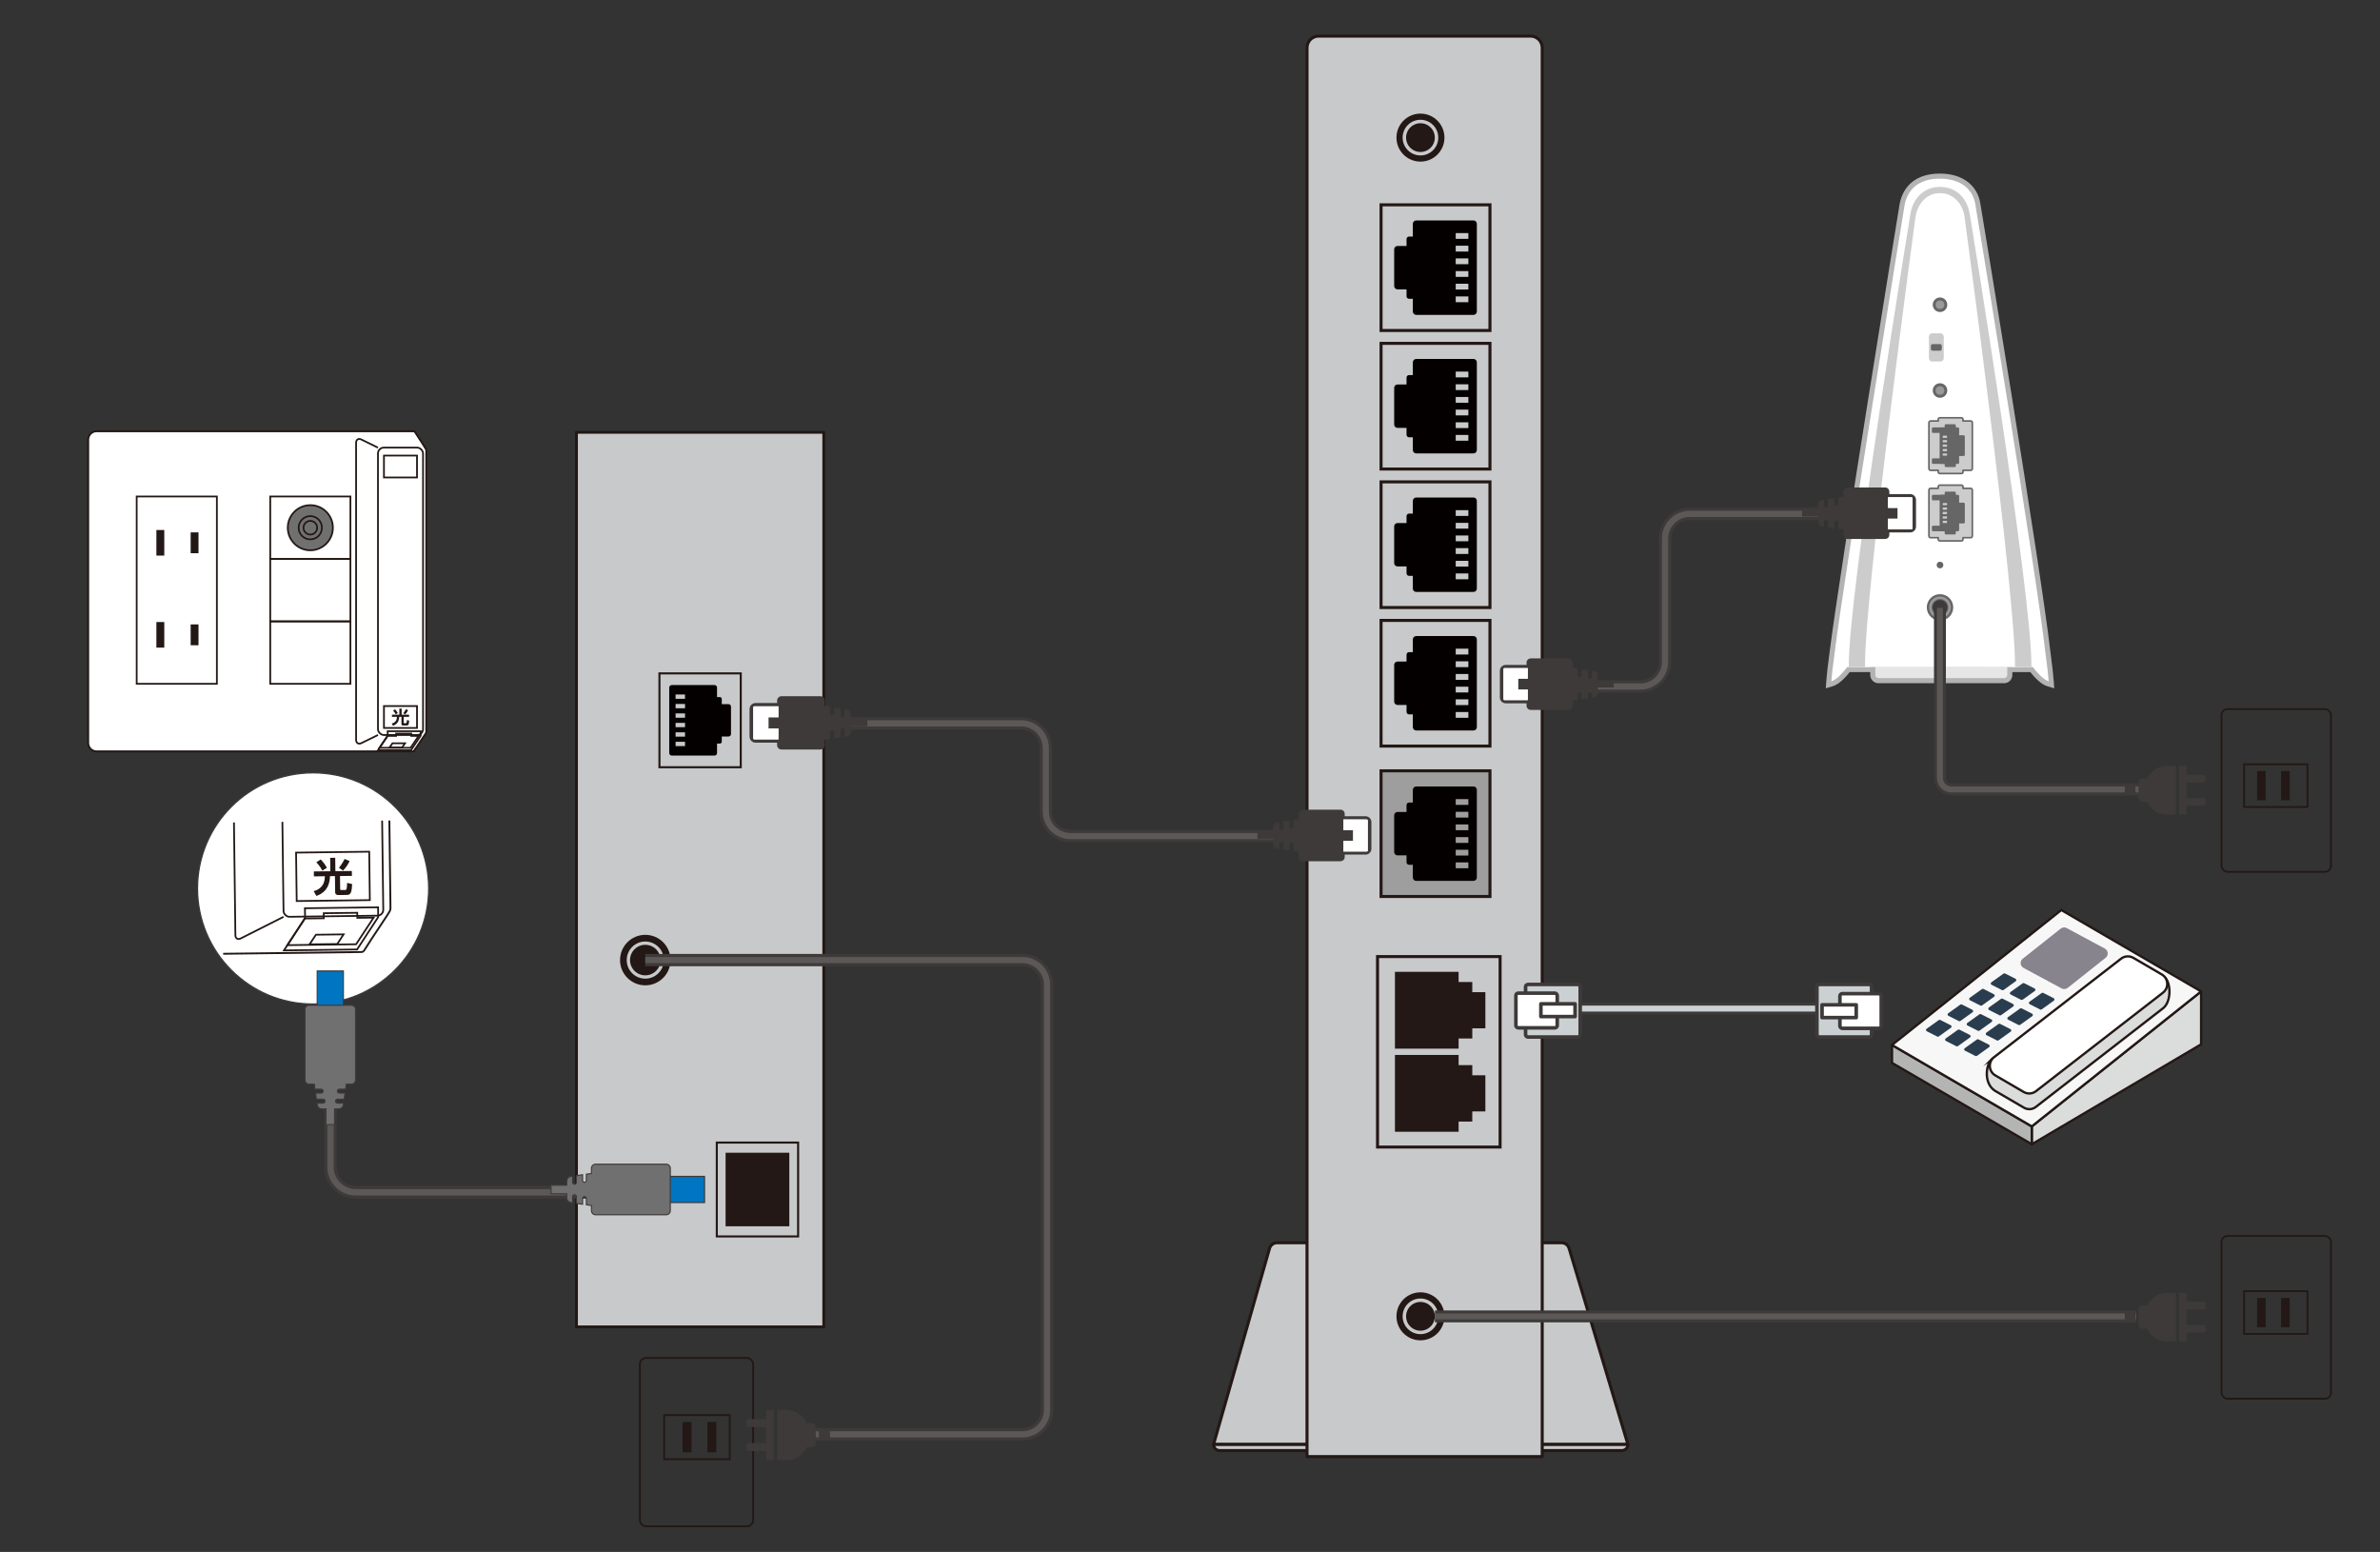 <?xml version="1.0" encoding="UTF-8"?>
<svg id="_レイヤー_1" data-name="レイヤー 1" xmlns="http://www.w3.org/2000/svg" width="612" height="399" xmlns:xlink="http://www.w3.org/1999/xlink" viewBox="0 0 612 399">
  <rect x="0" y="0" width="612" height="399" fill="#333333" stroke="none"/>
  <defs>
    <style>
      .cls-1 {
        stroke: #666;
        stroke-width: .42px;
      }

      .cls-1, .cls-2, .cls-3, .cls-4, .cls-5, .cls-6, .cls-7, .cls-8, .cls-9, .cls-10, .cls-11, .cls-12, .cls-13, .cls-14, .cls-15, .cls-16, .cls-17, .cls-18, .cls-19, .cls-20, .cls-21 {
        fill: none;
      }

      .cls-1, .cls-22, .cls-6, .cls-23, .cls-24, .cls-25, .cls-26, .cls-27, .cls-28, .cls-29, .cls-30 {
        stroke-linecap: round;
        stroke-linejoin: round;
      }

      .cls-31 {
        stroke-width: .32px;
      }

      .cls-31, .cls-2, .cls-3, .cls-4, .cls-32, .cls-5, .cls-33, .cls-34, .cls-7, .cls-9, .cls-10, .cls-35, .cls-11, .cls-36, .cls-13, .cls-14, .cls-37, .cls-15, .cls-38, .cls-16, .cls-39, .cls-17, .cls-18, .cls-19, .cls-20, .cls-21 {
        stroke-miterlimit: 10;
      }

      .cls-31, .cls-4, .cls-9, .cls-25, .cls-13, .cls-29, .cls-38, .cls-39, .cls-19 {
        stroke: #3e3a39;
      }

      .cls-31, .cls-40, .cls-34, .cls-36, .cls-29 {
        fill: #fff;
      }

      .cls-41 {
        fill: #3e3a39;
      }

      .cls-42 {
        fill: #2a3d4e;
      }

      .cls-2 {
        stroke: #cbd0d3;
      }

      .cls-2, .cls-10 {
        stroke-width: 1.53px;
      }

      .cls-43, .cls-32, .cls-27, .cls-28 {
        fill: #231815;
      }

      .cls-3, .cls-32, .cls-5, .cls-33, .cls-34, .cls-22, .cls-6, .cls-23, .cls-24, .cls-35, .cls-26, .cls-36, .cls-12, .cls-37, .cls-16, .cls-30, .cls-17, .cls-18, .cls-21 {
        stroke: #231815;
      }

      .cls-3, .cls-32, .cls-35 {
        stroke-width: .45px;
      }

      .cls-4 {
        stroke-width: 3.06px;
      }

      .cls-5 {
        stroke-width: .46px;
      }

      .cls-33 {
        fill: #9e9e9f;
      }

      .cls-33, .cls-6, .cls-26, .cls-16 {
        stroke-width: .78px;
      }

      .cls-34, .cls-22, .cls-24, .cls-37, .cls-30 {
        stroke-width: .6px;
      }

      .cls-22 {
        fill: #f7f7f7;
      }

      .cls-7 {
        stroke: #999;
        stroke-width: .63px;
      }

      .cls-9 {
        stroke-width: 3.26px;
      }

      .cls-23 {
        stroke-width: .74px;
      }

      .cls-23, .cls-26, .cls-44 {
        fill: #c8c9ca;
      }

      .cls-10, .cls-11, .cls-15, .cls-20 {
        stroke: #5b5857;
      }

      .cls-24, .cls-37 {
        fill: #dbdcdc;
      }

      .cls-45 {
        clip-path: url(#clippath-1);
      }

      .cls-35, .cls-38 {
        fill: #717071;
      }

      .cls-25 {
        fill: #cbd0d3;
      }

      .cls-25, .cls-29 {
        stroke-width: .92px;
      }

      .cls-11 {
        stroke-width: 1.58px;
      }

      .cls-46 {
        fill: #666;
      }

      .cls-36, .cls-21 {
        stroke-width: .48px;
      }

      .cls-12 {
        stroke-miterlimit: 10;
        stroke-width: .45px;
      }

      .cls-13 {
        stroke-width: 3.17px;
      }

      .cls-14 {
        stroke: #3e3a39;
        stroke-width: 2.23px;
      }

      .cls-27 {
        stroke-width: .85px;
      }

      .cls-27, .cls-28 {
        stroke: #c8c9ca;
      }

      .cls-47 {
        fill: #88848e;
      }

      .cls-28 {
        stroke-width: .89px;
      }

      .cls-15 {
        stroke-width: 1.63px;
      }

      .cls-48 {
        fill: #999;
      }

      .cls-38, .cls-39 {
        stroke-width: .29px;
      }

      .cls-39 {
        fill: #0075c1;
      }

      .cls-49 {
        fill: #ccc;
      }

      .cls-50 {
        fill: #b3b3b3;
      }

      .cls-30 {
        fill: #b4b4b5;
      }

      .cls-51 {
        fill: #040000;
      }

      .cls-17 {
        stroke-width: .53px;
      }

      .cls-18 {
        stroke-width: .77px;
      }

      .cls-19 {
        stroke-width: 3.18px;
      }

      .cls-52 {
        clip-path: url(#clippath);
      }

      .cls-20 {
        stroke-width: 1.59px;
      }

      .cls-53 {
        fill: #e6e6e6;
      }
    </style>
    <clipPath id="clippath">
      <rect class="cls-8" x="57.22" y="211.16" width="53.88" height="41.45" transform="translate(-2.95 1.09) rotate(-.73)"/>
    </clipPath>
    <clipPath id="clippath-1">
      <rect class="cls-8" x="738.92" y="206.33" width="53.88" height="41.45" transform="translate(-2.83 9.78) rotate(-.73)"/>
    </clipPath>
  </defs>
  <g>
    <g>
      <path class="cls-40" d="M526.62,175.79c-1.54-.47-3.23-2.38-4.21-3.65h-47.08c-.98,1.27-2.67,3.18-4.21,3.65l-.91.27.06-.95c.1-1.47.38-3.94.84-7.33,2.69-21.25,17.86-114.33,18.02-115.26.94-4.68,4.37-7.24,9.67-7.24h.12c5.32,0,9.03,2.78,9.69,7.25.15.93,15.6,94,18.02,115.27.45,3.38.74,5.85.84,7.32l.06.95-.91-.27Z"/>
      <path class="cls-50" d="M498.91,45.94c5.44,0,8.48,2.88,9.05,6.69,0,0,15.57,93.75,18.01,115.25.44,3.26.73,5.77.84,7.29-1.54-.47-3.4-2.77-4.08-3.67h-47.73c-.68.9-2.53,3.21-4.08,3.67.1-1.52.4-4.03.84-7.29,2.72-21.49,18.01-115.25,18.01-115.25.78-3.87,3.53-6.69,9.02-6.69h.11M498.91,44.63h-.11c-5.64,0-9.3,2.75-10.31,7.74-.16.98-15.34,94.07-18.03,115.34-.46,3.44-.74,5.86-.84,7.37l-.13,1.89,1.81-.55c1.56-.47,3.16-2.13,4.34-3.62h46.44c1.18,1.49,2.79,3.15,4.34,3.62l1.81.55-.13-1.89c-.1-1.49-.39-3.97-.84-7.38-2.41-21.25-17.86-114.35-18.02-115.29-.71-4.79-4.67-7.78-10.34-7.78h0Z"/>
    </g>
    <g>
      <g>
        <rect class="cls-53" x="481.57" y="168.93" width="35.23" height="6.09" rx="1.48" ry="1.48"/>
        <path class="cls-50" d="M515.33,169.58c.45,0,.82.37.82.82v3.13c0,.45-.37.82-.82.82h-32.28c-.45,0-.82-.37-.82-.82v-3.13c0-.45.37-.82.82-.82h32.28M515.33,168.27h-32.28c-1.17,0-2.13.96-2.13,2.13v3.13c0,1.17.96,2.13,2.13,2.13h32.28c1.17,0,2.13-.96,2.13-2.13v-3.13c0-1.17-.96-2.13-2.13-2.13h0Z"/>
      </g>
      <path class="cls-49" d="M506.5,55.06c-.64-4.07-3.42-7.01-7.63-7.01s-7.02,3.02-7.63,7.01c0,0-16.05,97.77-15.84,116.41h23.14v-.02c.11,0,.22.02.34.02s.23-.01.34-.02v.02h23.14c.21-18.64-15.84-116.41-15.84-116.41Z"/>
      <path class="cls-40" d="M505.2,56c-.34-3.48-2.84-6.34-6.34-6.34h0c-3.5,0-5.85,2.77-6.34,6.34,0,0-13.12,96.83-12.95,115.47h19.01c.09,0,.18,0,.28,0h0c.09,0,.19,0,.28-.01h0s19.01.01,19.01.01c.17-18.64-12.95-115.47-12.95-115.47Z"/>
      <circle class="cls-46" cx="498.86" cy="145.27" r=".85"/>
      <g>
        <circle class="cls-46" cx="498.86" cy="78.35" r="1.87"/>
        <circle class="cls-48" cx="498.86" cy="78.35" r="1.11"/>
      </g>
      <g>
        <circle class="cls-46" cx="498.86" cy="100.4" r="1.87"/>
        <circle class="cls-48" cx="498.86" cy="100.4" r="1.11"/>
      </g>
      <g>
        <circle class="cls-46" cx="498.86" cy="156.16" r="3.4"/>
        <circle class="cls-7" cx="498.86" cy="156.16" r="2.48"/>
        <circle class="cls-14" cx="498.86" cy="156.16" r=".78"/>
      </g>
      <g>
        <rect class="cls-49" x="496.01" y="85.69" width="3.81" height="7.26" rx=".84" ry=".84"/>
        <rect class="cls-46" x="496.52" y="88.47" width="2.8" height="1.7" rx=".42" ry=".42"/>
      </g>
      <g>
        <g>
          <g>
            <path class="cls-49" d="M506.75,125.56h-1.97v-.41c0-.23-.19-.42-.42-.42h-5.54c-.23,0-.42.19-.42.42v.41h-1.97c-.23,0-.42.19-.42.42v11.84c0,.23.19.42.42.42h1.97v.41c0,.23.19.42.42.42h5.54c.23,0,.42-.19.42-.42v-.41h1.97c.23,0,.42-.19.42-.42v-11.84c0-.23-.19-.42-.42-.42Z"/>
            <path class="cls-1" d="M506.75,125.56h-1.97v-.41c0-.23-.19-.42-.42-.42h-5.54c-.23,0-.42.19-.42.42v.41h-1.97c-.23,0-.42.19-.42.42v11.84c0,.23.19.42.42.42h1.97v.41c0,.23.19.42.42.42h5.54c.23,0,.42-.19.42-.42v-.41h1.97c.23,0,.42-.19.42-.42v-11.84c0-.23-.19-.42-.42-.42Z"/>
          </g>
          <rect class="cls-46" x="503.39" y="129.24" width="1.85" height="5.33" rx=".29" ry=".29"/>
          <g>
            <rect class="cls-46" x="500.06" y="126.39" width="2.86" height="11.02" rx=".29" ry=".29"/>
            <rect class="cls-46" x="498.76" y="127.22" width="5.02" height="9.37" rx=".29" ry=".29"/>
            <rect class="cls-46" x="496.77" y="127.22" width="5.02" height="1.42" rx=".29" ry=".29"/>
            <rect class="cls-46" x="496.77" y="135.16" width="5.02" height="1.42" rx=".29" ry=".29"/>
          </g>
        </g>
        <g>
          <rect class="cls-49" x="499.56" y="129.33" width="1.1" height=".57"/>
          <rect class="cls-49" x="499.56" y="130.48" width="1.1" height=".57"/>
          <rect class="cls-49" x="499.56" y="131.62" width="1.1" height=".57"/>
          <rect class="cls-49" x="499.56" y="132.76" width="1.1" height=".57"/>
          <rect class="cls-49" x="499.56" y="133.9" width="1.1" height=".57"/>
        </g>
      </g>
      <g>
        <g>
          <g>
            <path class="cls-49" d="M506.75,108.24h-1.97v-.41c0-.23-.19-.42-.42-.42h-5.54c-.23,0-.42.19-.42.42v.41h-1.97c-.23,0-.42.19-.42.42v11.84c0,.23.19.42.42.42h1.97v.41c0,.23.19.42.42.42h5.54c.23,0,.42-.19.42-.42v-.41h1.97c.23,0,.42-.19.42-.42v-11.84c0-.23-.19-.42-.42-.42Z"/>
            <path class="cls-1" d="M506.75,108.24h-1.97v-.41c0-.23-.19-.42-.42-.42h-5.54c-.23,0-.42.19-.42.42v.41h-1.97c-.23,0-.42.19-.42.42v11.84c0,.23.19.42.42.42h1.97v.41c0,.23.19.42.42.42h5.54c.23,0,.42-.19.42-.42v-.41h1.97c.23,0,.42-.19.42-.42v-11.84c0-.23-.19-.42-.42-.42Z"/>
          </g>
          <rect class="cls-46" x="503.39" y="111.91" width="1.85" height="5.33" rx=".29" ry=".29"/>
          <g>
            <rect class="cls-46" x="500.06" y="109.07" width="2.86" height="11.02" rx=".29" ry=".29"/>
            <rect class="cls-46" x="498.76" y="109.89" width="5.02" height="9.37" rx=".29" ry=".29"/>
            <rect class="cls-46" x="496.77" y="109.89" width="5.02" height="1.42" rx=".29" ry=".29"/>
            <rect class="cls-46" x="496.77" y="117.84" width="5.02" height="1.42" rx=".29" ry=".29"/>
          </g>
        </g>
        <g>
          <rect class="cls-49" x="499.56" y="112.01" width="1.1" height=".57"/>
          <rect class="cls-49" x="499.56" y="113.15" width="1.1" height=".57"/>
          <rect class="cls-49" x="499.56" y="114.29" width="1.1" height=".57"/>
          <rect class="cls-49" x="499.56" y="115.44" width="1.1" height=".57"/>
          <rect class="cls-49" x="499.56" y="116.58" width="1.1" height=".57"/>
        </g>
      </g>
    </g>
  </g>
  <g>
    <path class="cls-19" d="M218.05,185.98h44.53c3.51,0,6.35,2.84,6.35,6.35v16.28c0,3.51,2.84,6.35,6.35,6.35h61.3"/>
    <path class="cls-20" d="M218.05,185.98h44.53c3.51,0,6.35,2.84,6.35,6.35v16.28c0,3.51,2.84,6.35,6.35,6.35h61.3"/>
  </g>
  <g>
    <path class="cls-26" d="M418.61,371.38h-106.56l14.39-50.37c.23-.88,1.03-1.49,1.93-1.49h73.19c.91,0,1.71.62,1.94,1.5l15.11,50.36Z"/>
    <g>
      <path class="cls-44" d="M312.05,371.38c0,.86.7,1.56,1.56,1.56h103.45c.86,0,1.56-.7,1.56-1.56h-106.57Z"/>
      <path class="cls-6" d="M312.05,371.38c0,.86.7,1.56,1.56,1.56h103.45c.86,0,1.56-.7,1.56-1.56h-106.57Z"/>
    </g>
    <g>
      <path class="cls-26" d="M339.09,9.28h54.48c1.66,0,3,1.34,3,3v362.22h-60.48V12.28c0-1.66,1.34-3,3-3Z"/>
      <g>
        <circle class="cls-43" cx="365.26" cy="338.43" r="6.17"/>
        <circle class="cls-28" cx="365.26" cy="338.43" r="4.14"/>
      </g>
      <g>
        <circle class="cls-43" cx="365.26" cy="35.38" r="6.17"/>
        <circle class="cls-28" cx="365.26" cy="35.38" r="4.14"/>
      </g>
      <rect class="cls-18" x="354.22" y="245.94" width="31.52" height="48.97"/>
      <g>
        <polygon class="cls-43" points="381.95 255.09 378.59 255.09 378.59 252.48 375.07 252.48 375.07 249.86 358.7 249.86 358.7 269.61 375.07 269.61 375.07 267 378.59 267 378.59 264.38 381.95 264.38 381.95 255.09"/>
        <polygon class="cls-43" points="381.95 276.46 378.59 276.46 378.59 273.85 375.07 273.85 375.07 271.23 358.7 271.23 358.7 290.98 375.07 290.98 375.07 288.36 378.59 288.36 378.59 285.75 381.95 285.75 381.95 276.46"/>
      </g>
      <g>
        <rect class="cls-33" x="355.13" y="198.18" width="28" height="32.31"/>
        <path class="cls-51" d="M379.76,225.62v-22.56c0-.47-.38-.86-.86-.86h-14.74c-.47,0-.86.38-.86.86v3.28h-.98c-.35,0-.64.29-.64.64v1.78h-2.32c-.47,0-.86.38-.86.86v9.44c0,.47.38.86.86.86h2.32v1.78c0,.35.29.64.64.64h.98v3.28c0,.47.38.86.86.86h14.74c.47,0,.86-.38.86-.86ZM374.33,206.94v-1.49h3.25v1.49h-3.25ZM374.33,210.2v-1.49h3.25v1.49h-3.25ZM374.33,213.45v-1.49h3.25v1.49h-3.25ZM374.33,216.71v-1.49h3.25v1.49h-3.25ZM374.33,219.96v-1.49h3.25v1.49h-3.25ZM374.33,223.22v-1.49h3.25v1.49h-3.25Z"/>
      </g>
      <g>
        <rect class="cls-16" x="355.13" y="88.28" width="28" height="32.31"/>
        <path class="cls-51" d="M379.76,115.71v-22.56c0-.47-.38-.86-.86-.86h-14.74c-.47,0-.86.38-.86.86v3.28h-.98c-.35,0-.64.29-.64.64v1.78h-2.32c-.47,0-.86.38-.86.86v9.44c0,.47.38.86.86.86h2.32v1.78c0,.35.29.64.64.64h.98v3.28c0,.47.38.86.86.86h14.74c.47,0,.86-.38.86-.86ZM374.33,97.03v-1.49h3.25v1.49h-3.25ZM374.33,100.29v-1.49h3.25v1.49h-3.25ZM374.33,103.55v-1.49h3.25v1.49h-3.25ZM374.33,106.8v-1.49h3.25v1.49h-3.25ZM374.33,110.06v-1.49h3.25v1.49h-3.25ZM374.33,113.31v-1.49h3.25v1.49h-3.25Z"/>
      </g>
      <g>
        <rect class="cls-16" x="355.13" y="123.89" width="28" height="32.31"/>
        <g>
          <rect class="cls-16" x="355.13" y="52.66" width="28" height="32.31"/>
          <path class="cls-51" d="M379.76,80.1v-22.56c0-.47-.38-.86-.86-.86h-14.74c-.47,0-.86.38-.86.86v3.28h-.98c-.35,0-.64.29-.64.64v1.78h-2.32c-.47,0-.86.38-.86.86v9.44c0,.47.38.86.86.86h2.32v1.78c0,.35.29.64.64.64h.98v3.28c0,.47.38.86.86.86h14.74c.47,0,.86-.38.86-.86ZM374.33,61.42v-1.49h3.25v1.49h-3.25ZM374.33,64.67v-1.49h3.25v1.49h-3.25ZM374.33,67.93v-1.49h3.25v1.49h-3.25ZM374.33,71.19v-1.49h3.25v1.49h-3.25ZM374.33,74.44v-1.49h3.25v1.49h-3.25ZM374.33,77.7v-1.49h3.25v1.49h-3.25Z"/>
        </g>
        <path class="cls-51" d="M379.76,151.33v-22.56c0-.47-.38-.86-.86-.86h-14.74c-.47,0-.86.38-.86.86v3.28h-.98c-.35,0-.64.29-.64.64v1.78h-2.32c-.47,0-.86.38-.86.86v9.44c0,.47.38.86.86.86h2.32v1.78c0,.35.29.64.64.64h.98v3.28c0,.47.38.86.86.86h14.74c.47,0,.86-.38.86-.86ZM374.33,132.65v-1.49h3.25v1.49h-3.25ZM374.33,135.91v-1.49h3.25v1.49h-3.25ZM374.33,139.16v-1.49h3.25v1.49h-3.25ZM374.33,142.42v-1.49h3.25v1.49h-3.25ZM374.33,145.67v-1.49h3.25v1.49h-3.25ZM374.33,148.93v-1.49h3.25v1.49h-3.25Z"/>
      </g>
      <g>
        <rect class="cls-16" x="355.13" y="159.51" width="28" height="32.31"/>
        <path class="cls-51" d="M379.76,186.95v-22.56c0-.47-.38-.86-.86-.86h-14.74c-.47,0-.86.38-.86.86v3.28h-.98c-.35,0-.64.29-.64.64v1.78h-2.32c-.47,0-.86.38-.86.86v9.44c0,.47.38.86.86.86h2.32v1.78c0,.35.29.64.64.64h.98v3.28c0,.47.38.86.86.86h14.74c.47,0,.86-.38.86-.86ZM374.33,168.27v-1.49h3.25v1.49h-3.25ZM374.33,171.52v-1.49h3.25v1.49h-3.25ZM374.33,174.78v-1.49h3.25v1.49h-3.25ZM374.33,178.04v-1.49h3.25v1.49h-3.25ZM374.33,181.29v-1.49h3.25v1.49h-3.25ZM374.33,184.55v-1.49h3.25v1.49h-3.25Z"/>
      </g>
    </g>
  </g>
  <g>
    <rect class="cls-5" x="571.25" y="317.77" width="28.15" height="41.85" rx="1.55" ry="1.55"/>
    <rect class="cls-5" x="577.05" y="331.97" width="16.3" height="10.98"/>
    <rect class="cls-43" x="580.39" y="333.7" width="2.22" height="7.53"/>
    <rect class="cls-43" x="586.56" y="333.7" width="2.22" height="7.53"/>
  </g>
  <g>
    <line class="cls-4" x1="368.98" y1="338.45" x2="549.31" y2="338.45"/>
    <line class="cls-10" x1="368.98" y1="338.45" x2="549.31" y2="338.45"/>
  </g>
  <g>
    <path class="cls-41" d="M562.22,342.6h4.38c.3,0,.55-.25.55-.55v-.88c0-.3-.25-.55-.55-.55h-4.38v-3.97h4.38c.3,0,.55-.25.55-.55v-.88c0-.3-.25-.55-.55-.55h-4.38v-2.29h-1.86v12.5h1.86v-2.29h0Z"/>
    <path class="cls-41" d="M557.2,332.39c-2.24,0-4.18,1.34-5.05,3.26h-1.2c-.58,0-1.05.47-1.05,1.05v3.89c0,.58.47,1.05,1.05,1.05h1.2c.87,1.92,2.8,3.26,5.05,3.26h2.31v-12.5h-2.31Z"/>
    <rect class="cls-41" x="546.38" y="337.45" width="2.74" height="2.38"/>
  </g>
  <g>
    <line class="cls-4" x1="402.48" y1="259.31" x2="474.57" y2="259.31"/>
    <line class="cls-2" x1="402.48" y1="259.31" x2="474.57" y2="259.31"/>
  </g>
  <g>
    <rect class="cls-25" x="392.29" y="253.11" width="14.05" height="13.51" rx=".61" ry=".61"/>
    <rect class="cls-29" x="389.8" y="255.34" width="10.63" height="8.92" rx=".61" ry=".61"/>
    <rect class="cls-29" x="396.23" y="258.09" width="8.79" height="3.28"/>
  </g>
  <g>
    <rect class="cls-25" x="467.21" y="253.11" width="14.05" height="13.51" rx=".61" ry=".61"/>
    <rect class="cls-29" x="473.12" y="255.47" width="10.63" height="8.92" rx=".61" ry=".61"/>
    <rect class="cls-29" x="468.53" y="258.35" width="8.79" height="3.28"/>
  </g>
  <g>
    <polygon class="cls-24" points="566 268.5 522.46 294.19 522.46 289.6 566 254.9 566 268.5"/>
    <polygon class="cls-30" points="522.46 294.19 486.51 273.27 486.51 268.68 522.46 289.6 522.46 294.19"/>
    <polygon class="cls-22" points="566 254.9 522.46 289.6 486.51 268.67 530.05 233.97 566 254.9"/>
    <path class="cls-47" d="M529.89,238.75c.45-.35,1.06-.41,1.56-.14l9.79,5.27c.9.49,1.01,1.74.21,2.37l-9.76,7.74c-.45.35-1.06.41-1.56.14l-9.79-5.27c-.9-.49-1.01-1.74-.21-2.37l9.76-7.74Z"/>
    <path class="cls-37" d="M512.24,272.27l33.25-21.82c.87-.68,2.07-.76,3.03-.2l7.97.95c1.66.97,2.03,6.03-.14,7.92l-32.86,25.48c-.87.68-2.07.76-3.03.2l-7.53-4.39c-3-2.04-2.2-6.97-.68-8.15h0Z"/>
    <path class="cls-34" d="M512.77,271.8l32.65-25.32c.91-.71,2.17-.79,3.16-.21l7.3,4.26c1.74,1.01,1.9,3.46.31,4.69l-32.65,25.32c-.91.71-2.17.79-3.16.21l-7.3-4.26c-1.74-1.01-1.9-3.46-.31-4.69h0Z"/>
    <g>
      <path class="cls-42" d="M525.01,255.3c.11-.08.26-.09.38-.03l2.7,1.37c.25.12.27.47.05.63l-3.14,2.25c-.11.08-.26.09-.38.03l-2.7-1.37c-.25-.12-.27-.47-.05-.63l3.14-2.25h0Z"/>
      <path class="cls-42" d="M520.11,252.81c.11-.08.26-.09.38-.03l2.7,1.37c.25.12.27.47.05.63l-3.14,2.25c-.11.08-.26.09-.38.03l-2.7-1.37c-.25-.12-.27-.47-.05-.63l3.14-2.25Z"/>
      <path class="cls-42" d="M515.2,250.31c.11-.08.26-.09.38-.03l2.7,1.37c.25.12.27.47.05.63l-3.14,2.25c-.11.08-.26.09-.38.03l-2.7-1.37c-.25-.12-.27-.47-.05-.63l3.14-2.25Z"/>
      <path class="cls-42" d="M519.46,259.28c.11-.08.26-.09.38-.03l2.7,1.37c.25.12.27.47.05.63l-3.14,2.25c-.11.08-.26.09-.38.03l-2.7-1.37c-.25-.12-.27-.47-.05-.63l3.14-2.25Z"/>
      <path class="cls-42" d="M514.56,256.79c.11-.08.26-.09.38-.03l2.7,1.37c.25.12.27.47.05.63l-3.14,2.25c-.11.08-.26.09-.38.03l-2.7-1.37c-.25-.12-.27-.47-.05-.63l3.14-2.25Z"/>
      <path class="cls-42" d="M509.65,254.29c.11-.08.26-.09.38-.03l2.7,1.37c.25.12.27.47.05.63l-3.14,2.25c-.11.08-.26.09-.38.03l-2.7-1.37c-.25-.12-.27-.47-.05-.63l3.14-2.25h0Z"/>
      <path class="cls-42" d="M513.91,263.26c.11-.08.26-.09.38-.03l2.7,1.37c.25.12.27.47.05.63l-3.14,2.25c-.11.08-.26.09-.38.03l-2.7-1.37c-.25-.12-.27-.47-.05-.63l3.14-2.25Z"/>
      <path class="cls-42" d="M509.01,260.77c.11-.08.26-.09.38-.03l2.7,1.37c.25.12.27.47.05.63l-3.14,2.25c-.11.08-.26.09-.38.03l-2.7-1.37c-.25-.12-.27-.47-.05-.63l3.14-2.25Z"/>
      <path class="cls-42" d="M504.1,258.28c.11-.08.26-.09.38-.03l2.7,1.37c.25.12.27.47.05.63l-3.14,2.25c-.11.08-.26.09-.38.03l-2.7-1.37c-.25-.12-.27-.47-.05-.63l3.14-2.25Z"/>
      <path class="cls-42" d="M508.36,267.25c.11-.08.26-.09.38-.03l2.7,1.37c.25.12.27.47.05.63l-3.14,2.25c-.11.08-.26.09-.38.03l-2.7-1.37c-.25-.12-.27-.47-.05-.63l3.14-2.25Z"/>
      <path class="cls-42" d="M503.46,264.75c.11-.08.26-.09.38-.03l2.7,1.37c.25.12.27.47.05.63l-3.14,2.25c-.11.08-.26.09-.38.03l-2.7-1.37c-.25-.12-.27-.47-.05-.63l3.14-2.25Z"/>
      <path class="cls-42" d="M498.55,262.26c.11-.08.26-.09.38-.03l2.7,1.37c.25.12.27.47.05.63l-3.14,2.25c-.11.08-.26.09-.38.03l-2.7-1.37c-.25-.12-.27-.47-.05-.63l3.14-2.25Z"/>
    </g>
  </g>
  <g>
    <rect class="cls-23" x="148.23" y="111.15" width="63.6" height="230"/>
    <g>
      <rect class="cls-17" x="169.57" y="173.13" width="20.91" height="24.13"/>
      <path class="cls-51" d="M172.73,194.26h11.01c.35,0,.64-.29.64-.64v-2.45h.74c.26,0,.48-.21.48-.48v-1.33h1.73c.35,0,.64-.29.64-.64v-7.05c0-.35-.29-.64-.64-.64h-1.73v-1.33c0-.26-.21-.48-.48-.48h-.74v-2.45c0-.35-.29-.64-.64-.64h-11.01c-.35,0-.64.29-.64.64v16.85c0,.35.29.64.64.64h0ZM173.72,179.67v-1.11h2.43v1.11h-2.43ZM173.72,182.1v-1.11h2.43v1.11h-2.43ZM173.72,184.53v-1.11h2.43v1.11h-2.43ZM173.72,186.96v-1.11h2.43v1.11h-2.43ZM173.72,189.39v-1.11h2.43v1.11h-2.43ZM173.72,191.83v-1.11h2.43v1.11h-2.43Z"/>
    </g>
    <g>
      <rect class="cls-17" x="184.32" y="293.76" width="20.91" height="24.13"/>
      <rect class="cls-43" x="186.58" y="296.37" width="16.39" height="18.91"/>
    </g>
    <circle class="cls-43" cx="165.93" cy="246.84" r="6.49"/>
    <circle class="cls-27" cx="165.93" cy="246.84" r="4.35"/>
  </g>
  <g>
    <path class="cls-41" d="M199.83,180.11v.64h-5.54c-.85,0-1.55.69-1.55,1.55v7.09c0,.85.69,1.55,1.55,1.55h5.54v.64c0,.62.5,1.12,1.12,1.12h9.99c.62,0,1.12-.5,1.12-1.12v-1.4l1.38-.2v-1.7c0-.29.23-.52.52-.52h0c.29,0,.52.23.52.52v1.55l1.67-.24v-1.82c0-.29.23-.52.52-.52h0c.29,0,.52.23.52.52v1.67l.51-.07c.62-.09,1.08-.62,1.08-1.24v-1.41h4.26v-1.74h-4.26v-1.41c0-.63-.46-1.16-1.08-1.24l-.51-.07v1.67c0,.29-.23.52-.52.52h0c-.29,0-.52-.23-.52-.52v-1.82l-1.67-.24v1.55c0,.29-.23.52-.52.52h0c-.29,0-.52-.23-.52-.52v-1.7l-1.38-.2v-1.4c0-.62-.5-1.12-1.12-1.12h-9.99c-.62,0-1.12.5-1.12,1.12h0ZM200.18,181.58v2.83h-2.58v2.88h2.58v2.83h-6.2c-.17,0-.3-.14-.3-.3v-7.93c0-.17.14-.3.3-.3h6.2Z"/>
    <path class="cls-40" d="M200.18,181.58v2.83h-2.58v2.88h2.58v2.83h-6.2c-.17,0-.3-.14-.3-.3v-7.93c0-.17.14-.3.3-.3h6.2Z"/>
  </g>
  <g>
    <g>
      <rect class="cls-21" x="164.54" y="349.13" width="29.12" height="43.29" rx="1.6" ry="1.6"/>
      <rect class="cls-21" x="170.79" y="363.82" width="16.86" height="11.36"/>
      <rect class="cls-43" x="181.9" y="365.61" width="2.3" height="7.79"/>
      <rect class="cls-43" x="175.52" y="365.61" width="2.3" height="7.79"/>
    </g>
    <g>
      <g>
        <path class="cls-13" d="M165.93,246.84h96.97c3.5,0,6.34,2.84,6.34,6.34v109.25c0,3.5-2.84,6.34-6.34,6.34h-54.71"/>
        <path class="cls-11" d="M165.93,246.84h96.97c3.5,0,6.34,2.84,6.34,6.34v109.25c0,3.5-2.84,6.34-6.34,6.34h-54.71"/>
      </g>
      <g>
        <path class="cls-41" d="M197.03,373.07h-4.53c-.31,0-.57-.25-.57-.57v-.91c0-.31.25-.57.57-.57h4.53v-4.11h-4.53c-.31,0-.57-.25-.57-.57v-.91c0-.31.25-.57.57-.57h4.53v-2.37h1.93v12.93h-1.93v-2.37.02Z"/>
        <path class="cls-41" d="M202.22,362.51c2.32,0,4.32,1.38,5.22,3.37h1.25c.6,0,1.08.49,1.08,1.08v4.02c0,.6-.49,1.08-1.08,1.08h-1.25c-.9,1.99-2.9,3.37-5.22,3.37h-2.39v-12.93h2.39Z"/>
        <rect class="cls-41" x="210.58" y="367.74" width="2.84" height="2.46"/>
      </g>
    </g>
  </g>
  <g>
    <path class="cls-41" d="M344.7,208.18h-9.66c-.6,0-1.08.48-1.08,1.08v1.35l-1.34.19v1.64c0,.28-.22.5-.5.5h-.01c-.28,0-.5-.22-.5-.5v-1.5l-1.62.23v1.76c0,.28-.22.5-.5.5h-.01c-.28,0-.5-.22-.5-.5v-1.61l-.49.07c-.6.09-1.04.6-1.04,1.2v1.37h-4.11v1.68h4.11v1.37c0,.6.44,1.12,1.04,1.2l.49.07v-1.61c0-.28.22-.5.5-.5h.01c.28,0,.5.22.5.5v1.76l1.62.23v-1.5c0-.28.22-.5.5-.5h.01c.28,0,.5.22.5.5v1.64l1.34.19v1.35c0,.6.48,1.08,1.08,1.08h9.66c.6,0,1.08-.48,1.08-1.08v-.62h5.36c.83,0,1.5-.67,1.5-1.5v-6.86c0-.83-.67-1.5-1.5-1.5h-5.36v-.62c0-.6-.48-1.08-1.08-1.08v.02ZM351.44,210.68c.16,0,.29.13.29.29v7.67c0,.16-.13.29-.29.29h-5.99v-2.73h2.49v-2.79h-2.49v-2.73h5.99Z"/>
    <path class="cls-40" d="M345.45,210.68v2.73h2.49v2.79h-2.49v2.73h5.99c.16,0,.29-.13.29-.29v-7.67c0-.16-.13-.29-.29-.29h-5.99Z"/>
  </g>
  <g>
    <rect class="cls-5" x="571.25" y="182.31" width="28.15" height="41.85" rx="1.55" ry="1.55"/>
    <rect class="cls-5" x="577.05" y="196.5" width="16.3" height="10.98"/>
    <rect class="cls-43" x="580.39" y="198.23" width="2.22" height="7.53"/>
    <rect class="cls-43" x="586.56" y="198.23" width="2.22" height="7.53"/>
  </g>
  <g>
    <path class="cls-4" d="M498.84,155.71v44.27c0,1.66,1.34,3,3,3h52.27"/>
    <path class="cls-10" d="M498.84,156.3v43.68c0,1.66,1.34,3,3,3h52.27"/>
  </g>
  <g>
    <path class="cls-41" d="M562.22,207.14h4.38c.3,0,.55-.25.55-.55v-.88c0-.3-.25-.55-.55-.55h-4.38v-3.97h4.38c.3,0,.55-.25.55-.55v-.88c0-.3-.25-.55-.55-.55h-4.38v-2.29h-1.86v12.5h1.86v-2.29h0Z"/>
    <path class="cls-41" d="M557.2,196.93c-2.24,0-4.18,1.34-5.05,3.26h-1.2c-.58,0-1.05.47-1.05,1.05v3.89c0,.58.47,1.05,1.05,1.05h1.2c.87,1.92,2.8,3.26,5.05,3.26h2.31v-12.5h-2.31Z"/>
    <rect class="cls-41" x="546.38" y="201.99" width="2.74" height="2.38"/>
  </g>
  <g>
    <path class="cls-19" d="M399.79,176.5h22.02c3.51,0,6.35-2.84,6.35-6.35v-31.68c0-3.51,2.84-6.35,6.35-6.35h42.5"/>
    <path class="cls-20" d="M399.79,176.5h22.02c3.51,0,6.35-2.84,6.35-6.35v-31.68c0-3.51,2.84-6.35,6.35-6.35h42.5"/>
  </g>
  <g>
    <path class="cls-41" d="M392.54,170.34v.62h-5.36c-.83,0-1.5.67-1.5,1.5v6.86c0,.83.67,1.5,1.5,1.5h5.36v.62c0,.6.48,1.08,1.08,1.08h9.66c.6,0,1.08-.48,1.08-1.08v-1.35l1.34-.19v-1.64c0-.28.22-.5.5-.5h.01c.28,0,.5.22.5.5v1.5l1.62-.23v-1.76c0-.28.22-.5.5-.5h.01c.28,0,.5.22.5.5v1.61l.49-.07c.6-.09,1.04-.6,1.04-1.2v-1.37h4.11v-1.68h-4.11v-1.37c0-.6-.44-1.12-1.04-1.2l-.49-.07v1.61c0,.28-.22.5-.5.5h-.01c-.28,0-.5-.22-.5-.5v-1.76l-1.62-.23v1.5c0,.28-.22.5-.5.5h-.01c-.28,0-.5-.22-.5-.5v-1.64l-1.34-.19v-1.35c0-.6-.48-1.08-1.08-1.08h-9.66c-.6,0-1.08.48-1.08,1.08v-.02ZM392.87,171.76v2.73h-2.49v2.79h2.49v2.73h-5.99c-.16,0-.29-.13-.29-.29v-7.67c0-.16.13-.29.29-.29h5.99Z"/>
    <path class="cls-40" d="M392.87,171.76v2.73h-2.49v2.79h2.49v2.73h-5.99c-.16,0-.29-.13-.29-.29v-7.67c0-.16.13-.29.29-.29h5.99Z"/>
  </g>
  <g>
    <path class="cls-9" d="M84.99,265.69v34.34c0,3.6,2.92,6.52,6.52,6.52h80.01"/>
    <path class="cls-15" d="M84.99,265.69v34.34c0,3.6,2.92,6.52,6.52,6.52h80.01"/>
  </g>
  <g>
    <path class="cls-36" d="M106.48,193.04c-.08.14-.31.14-.31.14H24.83c-1.18,0-2.15-.97-2.15-2.15v-78c0-1.18.97-2.15,2.15-2.15h81.32c.23,0,.39,0,.56.21.77,1.17,2.58,3.95,2.81,4.37.12.21.09.36.09.36v72.28s0,.06-.05.29c-.06.23-1.99,2.92-3.1,4.66h.02Z"/>
    <rect class="cls-3" x="35.15" y="127.65" width="20.62" height="48.16"/>
    <g>
      <rect class="cls-32" x="40.44" y="136.49" width="1.58" height="6.13"/>
      <rect class="cls-32" x="49.25" y="137.1" width="1.57" height="4.91"/>
    </g>
    <g>
      <rect class="cls-32" x="40.44" y="160.15" width="1.58" height="6.13"/>
      <rect class="cls-32" x="49.25" y="160.76" width="1.57" height="4.91"/>
    </g>
    <rect class="cls-3" x="69.49" y="127.65" width="20.62" height="16.05"/>
    <rect class="cls-3" x="69.49" y="143.71" width="20.62" height="16.05"/>
    <rect class="cls-3" x="69.49" y="159.76" width="20.62" height="16.05"/>
    <path class="cls-3" d="M97.19,188.97l-4.27,2.09c-.74.36-1.35-.02-1.35-.84v-76.38c0-.83.61-1.21,1.35-.84l4.27,2.09"/>
    <rect class="cls-3" x="97.19" y="115.08" width="11.59" height="73.89" rx="1.51" ry="1.51"/>
    <rect class="cls-3" x="98.73" y="117.13" width="8.5" height="5.63"/>
    <rect class="cls-3" x="98.73" y="181.53" width="8.5" height="5.63"/>
    <polygon class="cls-3" points="103.39 192.21 100.17 192.21 100.92 191.1 104.14 191.1 103.39 192.21"/>
    <path class="cls-43" d="M100.78,183.74h1.91v-1.56h.59v1.56h1.91v.57h-1.38v1.51s0,.12.11.12h.46c.06,0,.12-.03.16-.08.06-.1.08-.54.09-.74l.59.15c-.07.91-.14,1.25-.62,1.25h-.9c-.21,0-.47,0-.47-.36v-1.85h-.57c-.06,1.43-.8,2-1.61,2.28l-.31-.56c.85-.22,1.32-.8,1.32-1.72h-1.27v-.57h-.01ZM101.76,183.66c-.24-.5-.58-.86-.69-.97l.52-.32c.23.23.53.62.71.97l-.54.32ZM103.7,183.36c.32-.38.54-.74.66-1.02l.59.25c-.22.45-.41.71-.78,1.1l-.47-.33Z"/>
    <path class="cls-35" d="M85.6,135.68c0,3.2-2.6,5.8-5.8,5.8s-5.8-2.6-5.8-5.8,2.6-5.8,5.8-5.8,5.8,2.6,5.8,5.8Z"/>
    <path class="cls-3" d="M82.78,135.68c0,1.65-1.34,2.99-2.99,2.99s-2.99-1.34-2.99-2.99,1.34-2.99,2.99-2.99,2.99,1.34,2.99,2.99Z"/>
    <path class="cls-3" d="M81.55,135.68c0,.97-.78,1.76-1.75,1.76s-1.76-.79-1.76-1.76.79-1.76,1.76-1.76,1.75.79,1.75,1.76Z"/>
    <polygon class="cls-3" points="99.69 188 99.69 189.14 97.19 192.87 105.69 192.87 108.18 189.14 108.18 188 99.69 188"/>
    <polygon class="cls-3" points="105.75 189.2 105.75 188.61 101.86 188.61 101.86 189.2 99.67 189.2 97.59 192.26 105.57 192.26 107.65 189.2 105.75 189.2"/>
  </g>
  <g>
    <circle class="cls-31" cx="80.51" cy="228.42" r="29.72"/>
    <g class="cls-52">
      <g>
        <path class="cls-21" d="M93.59,244.46c-.19.31-.69.31-.69.31l-179.98,2.28c-2.62.03-4.79-2.08-4.83-4.69l-2.19-172.61c-.03-2.62,2.09-4.79,4.7-4.82l179.96-2.28c.5,0,.85,0,1.25.46,1.74,2.56,5.82,8.68,6.35,9.59.26.46.22.79.22.79l2.03,159.94s.02.13-.1.64c-.12.51-4.32,6.51-6.73,10.39h.01Z"/>
        <rect class="cls-12" x="10.11" y="100.52" width="45.64" height="35.53" transform="translate(-1.5 .43) rotate(-.73)"/>
        <rect class="cls-12" x="10.57" y="136.04" width="45.64" height="35.52" transform="translate(-1.96 .44) rotate(-.73)"/>
        <rect class="cls-12" x="11.02" y="171.55" width="45.64" height="35.53" transform="translate(-2.41 .45) rotate(-.73)"/>
        <path class="cls-3" d="M72.91,235.72l-11.02,5.56c-.74.37-1.35,0-1.36-.83l-2.19-172.68c0-.83.59-1.22,1.34-.86l11.16,5.29"/>
        <rect class="cls-12" x="71.88" y="72.04" width="25.65" height="163.53" rx="1.51" ry="1.51" transform="translate(-1.95 1.09) rotate(-.73)"/>
        <rect class="cls-12" x="74.4" y="76.59" width="18.81" height="12.45" transform="translate(-1.05 1.07) rotate(-.73)"/>
        <rect class="cls-12" x="76.21" y="219.09" width="18.81" height="12.45" transform="translate(-2.86 1.11) rotate(-.73)"/>
        <polygon class="cls-3" points="86.73 242.71 79.6 242.8 81.24 240.32 88.35 240.23 86.73 242.71"/>
        <path class="cls-43" d="M80.71,224.05l4.23-.05-.04-3.45,1.3-.02.04,3.45,4.23-.05.02,1.26-3.06.04.04,3.33c0,.09,0,.28.25.27h1.02c.13,0,.28-.08.34-.19.12-.22.16-1.21.18-1.65l1.3.31c-.14,2.02-.28,2.78-1.35,2.79l-1.99.03c-.45,0-1.03,0-1.04-.79l-.05-4.09-1.28.02c-.09,3.17-1.7,4.45-3.49,5.09l-.7-1.23c1.87-.51,2.89-1.8,2.87-3.84l-2.81.04-.02-1.26h0ZM82.88,223.84c-.54-1.11-1.3-1.88-1.55-2.14l1.14-.73c.52.5,1.19,1.36,1.59,2.14l-1.17.73h0ZM87.16,223.11c.69-.84,1.16-1.66,1.44-2.27l1.3.54c-.48,1.01-.89,1.58-1.68,2.45l-1.06-.72h0Z"/>
        <path class="cls-3" d="M45.76,118.12c.09,7.08-5.58,12.9-12.66,12.99-7.09.09-12.9-5.58-12.99-12.67-.09-7.08,5.58-12.9,12.67-12.99,7.08-.09,12.9,5.58,12.99,12.66h0Z"/>
        <path class="cls-3" d="M39.55,118.2c.05,3.65-2.88,6.65-6.53,6.7-3.65.05-6.65-2.88-6.7-6.53-.05-3.65,2.88-6.65,6.53-6.7,3.65-.05,6.65,2.88,6.69,6.53h.01Z"/>
        <path class="cls-3" d="M36.82,118.23c.03,2.15-1.69,3.91-3.83,3.94-2.15.03-3.91-1.69-3.94-3.84-.03-2.15,1.69-3.91,3.84-3.94,2.15-.03,3.9,1.69,3.93,3.84Z"/>
        <polygon class="cls-3" points="78.41 233.51 78.45 236.03 73.02 244.35 91.82 244.11 97.25 235.79 97.22 233.27 78.41 233.51"/>
        <polygon class="cls-3" points="91.88 235.98 91.86 234.68 83.25 234.79 83.26 236.09 78.4 236.15 73.9 243 91.57 242.77 96.07 235.93 91.88 235.98"/>
      </g>
    </g>
  </g>
  <g>
    <rect class="cls-39" x="81.57" y="249.64" width="6.73" height="17.52"/>
    <path class="cls-38" d="M80.1,258.46h-.61c-.58,0-1.06.47-1.06,1.06v18.15c0,.58.47,1.06,1.06,1.06h1.32l.19,1.31h1.61c.27,0,.49.22.49.49h0c0,.28-.22.5-.49.5h-1.47l.23,1.59h1.73c.27,0,.49.22.49.49h0c0,.28-.22.5-.49.5h-1.58l.07.48c.08.59.59,1.02,1.18,1.02h1.06v4.04h2.2v-4.04h1.06c.59,0,1.1-.44,1.18-1.02l.07-.48h-1.58c-.27,0-.49-.22-.49-.49h0c0-.28.22-.5.49-.5h1.73l.23-1.59h-1.47c-.27,0-.49-.22-.49-.49h0c0-.28.22-.5.49-.5h1.61l.19-1.31h1.32c.58,0,1.06-.47,1.06-1.06v-18.15c0-.58-.47-1.06-1.06-1.06h-10.27Z"/>
  </g>
  <g>
    <rect class="cls-39" x="163.65" y="302.45" width="17.52" height="6.73"/>
    <path class="cls-38" d="M172.36,300.99v-.61c0-.58-.47-1.06-1.06-1.06h-18.15c-.58,0-1.06.47-1.06,1.06v1.32l-1.31.19v1.61c0,.27-.22.49-.49.49h0c-.27,0-.49-.22-.49-.49v-1.47l-1.59.23v1.73c0,.27-.22.49-.49.49h0c-.27,0-.49-.22-.49-.49v-1.58l-.48.07c-.59.08-1.02.59-1.02,1.18v1.06h-4.04v2.2h4.04v1.06c0,.59.44,1.1,1.02,1.18l.48.07v-1.58c0-.27.22-.49.49-.49h0c.27,0,.49.22.49.49v1.73l1.59.23v-1.47c0-.27.22-.49.49-.49h0c.27,0,.49.22.49.49v1.61l1.31.19v1.32c0,.58.47,1.06,1.06,1.06h18.15c.58,0,1.06-.47,1.06-1.06v-10.27h0Z"/>
  </g>
  <g>
    <path class="cls-41" d="M485.83,137.51v-.62h5.36c.83,0,1.5-.67,1.5-1.5v-6.86c0-.83-.67-1.5-1.5-1.5h-5.36v-.62c0-.6-.48-1.08-1.08-1.08h-9.66c-.6,0-1.08.48-1.08,1.08v1.35l-1.34.19v1.64c0,.28-.22.5-.5.5h-.01c-.28,0-.5-.22-.5-.5v-1.5l-1.62.23v1.76c0,.28-.22.5-.5.5h-.01c-.28,0-.5-.22-.5-.5v-1.61l-.49.07c-.6.09-1.04.6-1.04,1.2v1.37h-4.11v1.68h4.11v1.37c0,.6.44,1.12,1.04,1.2l.49.07v-1.61c0-.28.22-.5.5-.5h.01c.28,0,.5.22.5.5v1.76l1.62.23v-1.5c0-.28.22-.5.5-.5h.01c.28,0,.5.22.5.5v1.64l1.34.19v1.35c0,.6.48,1.08,1.08,1.08h9.66c.6,0,1.08-.48,1.08-1.08v.02ZM485.5,136.09v-2.73h2.49v-2.79h-2.49v-2.73h5.99c.16,0,.29.13.29.29v7.67c0,.16-.13.29-.29.29h-5.99Z"/>
    <path class="cls-40" d="M485.5,136.09v-2.73h2.49v-2.79h-2.49v-2.73h5.99c.16,0,.29.13.29.29v7.67c0,.16-.13.29-.29.29h-5.99Z"/>
  </g>
  <g class="cls-45">
    <path class="cls-21" d="M775.3,239.63c-.19.31-.69.31-.69.31l-179.98,2.28c-2.62.03-4.79-2.08-4.83-4.69l-2.19-172.61c-.03-2.62,2.09-4.79,4.7-4.82l179.96-2.28c.5,0,.85,0,1.25.46,1.74,2.56,5.82,8.68,6.35,9.59.26.46.22.79.22.79l2.03,159.94s.02.13-.1.64c-.12.51-4.32,6.51-6.73,10.39h.01Z"/>
  </g>
</svg>